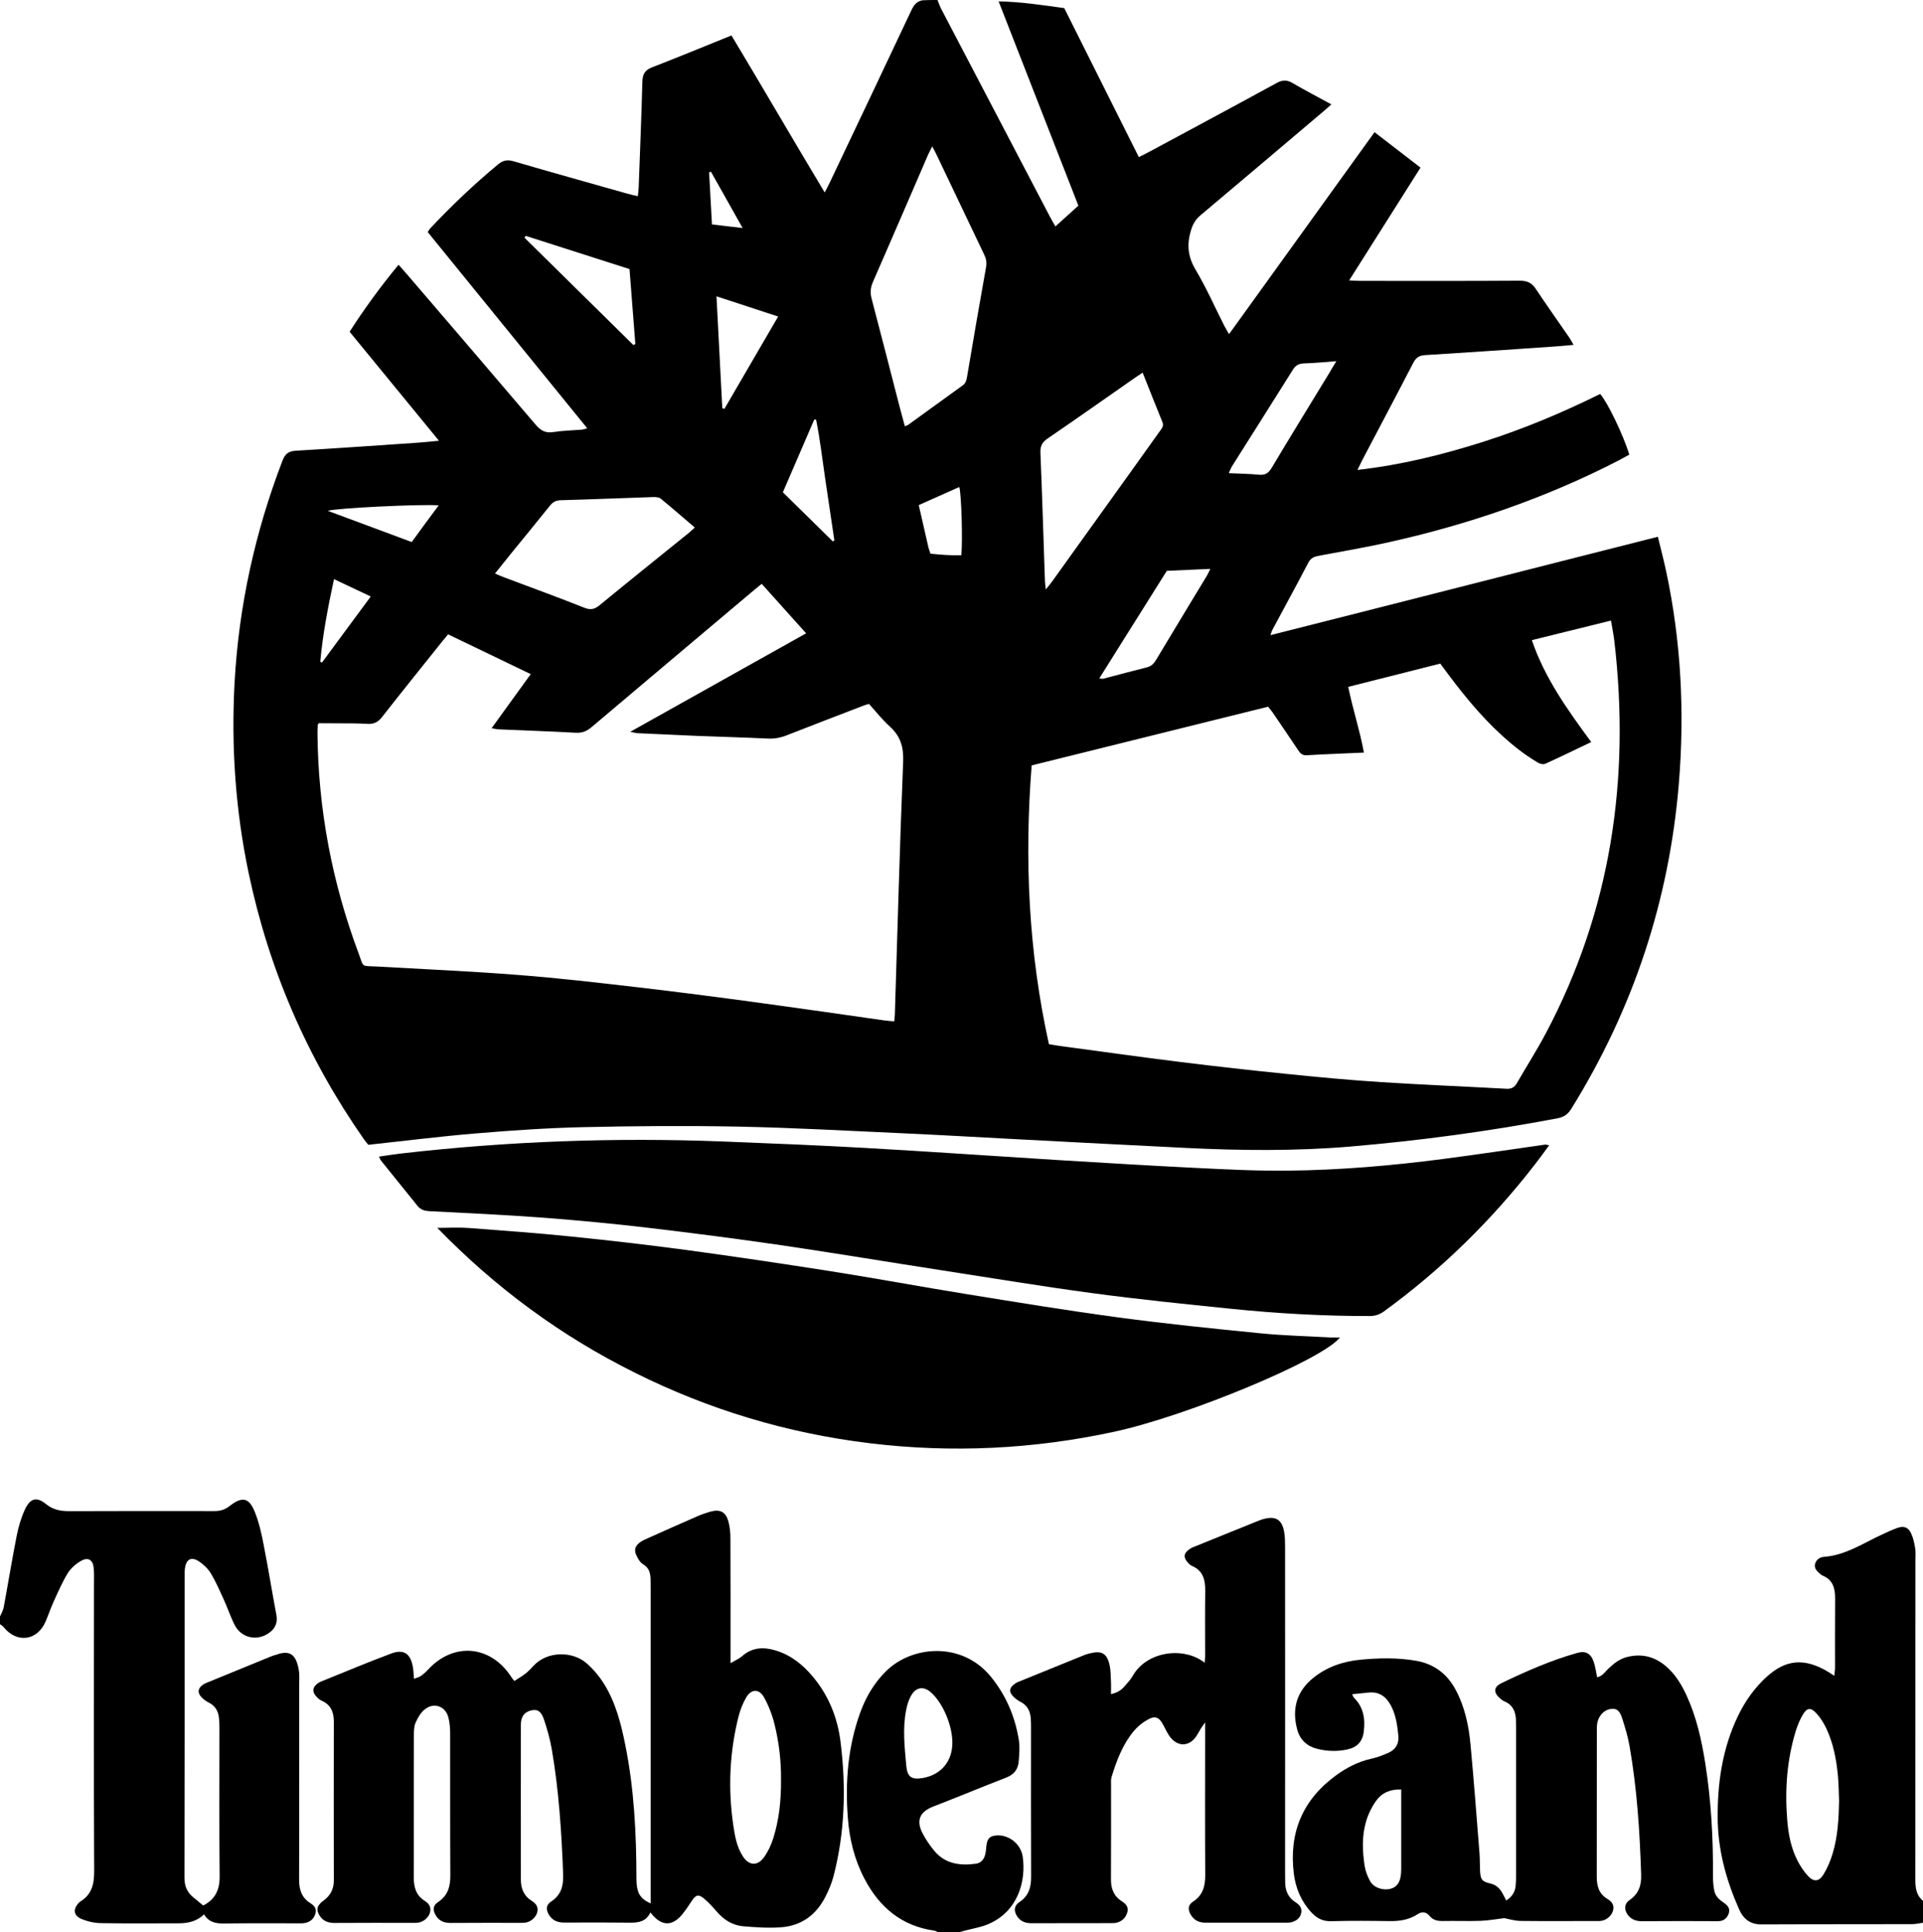 <?xml version="1.0" encoding="utf-8"?>
<!-- Generator: Adobe Illustrator 26.0.2, SVG Export Plug-In . SVG Version: 6.00 Build 0)  -->
<svg version="1.1" id="Laag_1" xmlns="http://www.w3.org/2000/svg" xmlns:xlink="http://www.w3.org/1999/xlink" x="0px" y="0px"
	 viewBox="0 0 2083 2093" style="enable-background:new 0 0 2083 2093;" xml:space="preserve">
<g id="fvhUIl.tif">
	<g>
		<path d="M1015.5,0c1.4,3.3,2.5,6.8,4.2,10c39.2,75,78.4,149.9,117.6,224.8c1.7,3.2,3.5,6.2,5.9,10.5c8.5-7.7,16.3-14.7,24.9-22.5
			c-28.6-73.3-57.3-146.6-86.4-221.3c24.9,0.5,47.8,4.1,71.1,7.3c26.9,53.7,53.7,107.2,80.8,161.4c4.8-2.4,8.9-4.4,12.9-6.6
			c45.4-24.5,90.9-48.8,136.2-73.6c6.3-3.5,11.1-3.7,17.3-0.1c13.5,7.9,27.3,15.1,42.2,23.2c-4.4,3.8-7.8,6.9-11.3,9.8
			c-43.5,36.8-86.9,73.7-130.5,110.3c-5.3,4.5-8.3,9.5-10.3,16.2c-4.6,15.1-3.6,28.3,4.8,42.5c11.7,19.7,21,40.8,31.4,61.3
			c1.3,2.6,2.9,5,5,8.8c52.8-73.2,104.8-145.5,157.6-218.8c16.9,13,33.1,25.5,49.8,38.4c-25.9,41-51.1,80.8-77.3,122.2
			c4.9,0.2,8.4,0.5,11.8,0.5c57.6,0,115.3,0.2,172.9-0.2c7.8,0,13,2.1,17.3,8.6c12,18,24.5,35.7,36.8,53.5c1.3,1.9,2.3,4,4.3,7.4
			c-8.1,0.7-15.1,1.5-22.2,1.9c-46.2,3.1-92.4,6.4-138.6,9.2c-6.5,0.4-9.9,2.7-12.9,8.5c-18.2,35.2-36.8,70.2-55.2,105.3
			c-1.5,2.9-2.9,5.9-5.2,10.6c47.4-5.4,91.9-16.4,135.7-30.3c43.8-13.9,86.2-31.7,127.2-52c8.2,9.4,24.8,43.9,31.6,65.7
			c-3.8,2.1-7.7,4.3-11.7,6.4c-79.2,40.8-162.8,69.4-249.6,88.7c-24.7,5.5-49.6,9.7-74.5,14.4c-5,0.9-9,2-11.9,7.5
			c-12.7,24.5-26.1,48.7-39.1,73.1c-0.6,1.1-0.9,2.5-2,5.5c140.3-35.4,279.3-71.1,419.7-106.6c3.1,12.8,6.3,24.9,8.9,37.1
			c16.3,76.1,20.2,153.1,13.8,230.6c-10.5,126.7-49.5,244.1-116.6,352.2c-3.7,6-8.1,8.8-14.8,10.1c-74.3,14.1-149.1,24.2-224.5,30.6
			c-59.2,5-118.5,4.4-177.7,1.5c-60.9-3-121.7-6.2-182.6-9.4c-41.6-2.2-83.1-4.6-124.7-6.5c-59.2-2.7-118.5-6-177.7-7.2
			c-56.3-1.1-112.6-0.7-168.9,0.6c-38.3,0.9-76.5,3.5-114.7,6.7c-38.8,3.2-77.4,8.1-117.3,12.4c-1.2-1.4-3.1-3.6-4.8-6
			c-61.3-87.7-102.9-183.8-124.9-288.5c-14.3-68.3-19-137.2-15.2-206.6c4.6-82.7,22.2-162.7,51.9-240.1c2.8-7.3,6.5-10.2,14.3-10.7
			c43.6-2.6,87.1-5.6,130.6-8.6c7.5-0.5,15.1-1.3,24.6-2.2c-32.8-40-64.6-78.8-96.8-118.1c16.1-25.2,33.5-48.9,53-72.6
			c3.3,3.7,5.9,6.6,8.4,9.5c46.8,54.6,93.7,109.2,140.3,164c5.3,6.2,10.4,9,18.7,7.8c10.2-1.6,20.6-1.8,30.8-2.6
			c1.6-0.1,3.1-0.7,6.2-1.5c-58-71.4-115.2-141.8-172.8-212.6c1-1.5,1.7-2.9,2.8-4.1c23.1-24.5,47.4-47.7,73.4-69.2
			c5.5-4.6,10.3-5.3,17.1-3.3c40.6,11.9,81.3,23.2,121.9,34.7c3.8,1.1,7.7,1.9,12.4,3.1c0.3-3.5,0.8-6.3,0.9-9.1
			c1.4-38.3,3-76.6,4-114.8c0.2-7.9,2.4-12.6,10.3-15.7c28.5-11,56.8-22.7,86.2-34.6c34.1,56.7,66.6,112.9,101,170.1
			c2.6-5.1,4.5-8.5,6.1-12c29.1-61.3,58.3-122.7,87.2-184.1c2.8-6,5.7-10.9,12.7-12.1C1004.9,0,1010.2,0,1015.5,0z M1136.2,1131.2
			c5.5,0.9,10,1.7,14.6,2.3c42.9,5.7,85.8,11.8,128.7,17.1c38,4.7,76,9,114.1,12.8c34.1,3.5,68.3,6.7,102.5,8.9
			c45.2,2.9,90.5,4.7,135.7,7.2c5.4,0.3,8.6-1.5,11.3-6.1c10.3-17.9,21.4-35.3,31.1-53.5c70.9-133.6,91.8-276,74.5-425.1
			c-0.8-7.2-2.3-14.3-3.7-22.5c-28.9,7.2-56.9,14.1-85.7,21.2c14.2,41.6,38.9,75.7,64.3,110.4c-17.2,8.2-33.3,16.1-49.7,23.5
			c-2.2,1-6,0.1-8.2-1.3c-7.1-4.3-14.1-8.9-20.6-14c-26-20.1-47.7-44.4-67.8-70.3c-5.7-7.3-11.2-14.8-17.2-22.9
			c-33.2,8.4-66.2,16.7-99.7,25.2c5,24.5,12.6,47.1,17,71.2c-21.5,1-41.8,1.7-62.1,2.9c-5,0.3-7.1-2.5-9.4-5.9
			c-9.1-13.5-18.2-27.1-27.4-40.5c-1.5-2.1-3.2-4.1-4.9-6.2c-85.6,21.3-170.7,42.4-256.1,63.6
			C1109.5,931.1,1114.1,1031.1,1136.2,1131.2z M345.3,783.5c-0.5,0.8-1.1,1.3-1.1,1.9c-0.2,3-0.3,6-0.3,9
			c0.7,82.1,15.8,161.5,44.5,238.3c6,16,2.1,13.4,20.3,14.4c50.9,2.9,101.8,5.1,152.5,9.1c43.1,3.3,86.2,8.3,129.1,13.3
			c45,5.2,89.9,11.1,134.7,17.2c44.2,6,88.3,12.4,132.5,18.7c3.5,0.5,7,0.7,11.1,1.1c0.3-3,0.6-5,0.7-6.9
			c2.9-91.5,5.3-183.1,9-274.6c0.6-15.7-2.9-27.4-14.3-37.8c-8.3-7.5-15.3-16.5-22.7-24.6c-2.5,0.7-4.1,1.1-5.6,1.7
			c-27.9,10.8-55.9,21.4-83.8,32.4c-6.7,2.6-13.2,3.8-20.4,3.4c-25.6-1.2-51.3-1.9-76.9-2.9c-21.3-0.9-42.6-1.9-63.9-2.9
			c-2-0.1-4-0.7-8-1.5c64.5-36.1,127-71.1,190.5-106.7c-16.7-18.6-32.3-36.1-48.1-53.6c-3.5,2.8-5.8,4.7-8.1,6.6
			c-58.8,49.6-117.7,99.1-176.4,148.8c-5.2,4.4-10.2,6.3-17.1,5.9c-27.9-1.5-55.9-2.5-83.8-3.7c-2.1-0.1-4.1-0.7-7.2-1.2
			c14.5-20,28.2-39,42.4-58.6c-30.7-14.8-60-28.9-89.5-43.1c-2.6,3.1-4.7,5.6-6.8,8.2c-21.6,27.1-43.3,54-64.7,81.3
			c-4.3,5.5-8.8,8-15.9,7.5c-11-0.7-22-0.5-33-0.6C358.3,783.5,351.7,783.5,345.3,783.5z M1009.8,158.6c-2.1,4.2-3.3,6.4-4.4,8.8
			c-19.9,46.1-39.8,92.2-59.9,138.2c-2.7,6.2-3,11.7-1.3,18.2c10.2,38.6,20,77.2,30,115.9c1.9,7.3,3.9,14.5,5.9,22
			c1.8-0.7,2.9-0.8,3.6-1.4c19.7-14.2,39.3-28.6,59-42.7c3.3-2.4,4.2-5.5,4.8-9.3c6.7-39.7,13.5-79.3,20.6-118.9
			c0.9-4.9,0.2-9-1.9-13.3c-17.1-35.7-34.1-71.4-51.1-107.2C1013.8,165.9,1012.1,163,1009.8,158.6z M536.2,621.3
			c4,1.7,6.9,3.1,10,4.2c29,10.9,58.1,21.5,86.8,32.9c7,2.8,11.4,1.5,16.8-3c31.9-26.2,64.1-52,96.2-78c2-1.6,3.8-3.4,6.6-5.9
			c-12.6-10.8-24.6-21.2-36.9-31.3c-2-1.6-5.6-1.8-8.4-1.7c-33.3,1.1-66.6,2.5-99.9,3.4c-5.2,0.2-8.5,1.9-11.7,5.9
			c-14.1,17.7-28.6,35.2-42.8,52.7C547.5,607.2,542.2,613.8,536.2,621.3z M1237.7,403.7c-3.5,2.3-5.7,3.7-7.8,5.2
			c-31.6,22.1-63.2,44.3-95,66.1c-5.9,4-8.2,8.1-7.9,15.4c1.9,46.5,3.3,93.1,4.9,139.6c0.1,2.2,0.5,4.3,0.9,8.6
			c3.2-4.1,5.3-6.4,7.1-9c27.7-38.6,55.5-77.3,83.2-116c11-15.4,22.1-30.8,33.1-46.3c2.1-3,4.7-5.7,3-9.9
			C1252.1,440.1,1245.2,422.5,1237.7,403.7z M1190.7,735c2.4,0.2,3.4,0.5,4.3,0.3c15.7-4.1,31.4-8.4,47.2-12.3
			c5-1.2,7.8-4.3,10.3-8.5c18.3-30.5,36.7-60.9,55.1-91.3c1.1-1.9,2-4,3.4-6.9c-16.2,0.7-31.3,1.4-47.1,2.1
			C1239.7,656.9,1215.4,695.6,1190.7,735z M1447.5,391.3c-13.2,1-24.2,2.1-35.1,2.4c-5.6,0.2-9,2.1-12,6.9
			c-21.9,35-44,69.8-66,104.7c-1.1,1.8-1.8,3.9-3.4,7.3c11.8,0.5,22.4,0.7,33,1.7c6.7,0.6,10.2-2,13.5-7.5
			c20.5-34.3,41.4-68.3,62.2-102.4C1441.8,400.7,1444,397.1,1447.5,391.3z M569.4,255.5c-0.4,0.7-0.9,1.3-1.3,2
			c39.3,38.8,78.7,77.6,118,116.3c0.7-0.4,1.4-0.8,2.1-1.1c-2.1-27-4.2-54-6.3-81.2C643.9,279.3,606.6,267.4,569.4,255.5z
			 M776.1,321c2.1,41.5,4.2,81.4,6.3,121.3c0.8,0.2,1.5,0.4,2.3,0.6c19.3-33.1,38.5-66.1,58.2-100
			C820.1,335.4,798.7,328.4,776.1,321z M902.1,586.5c0.6-0.3,1.2-0.7,1.7-1c-3.3-22-6.6-43.9-9.8-65.9c-3.2-21.7-5.7-43.5-10-65
			c-0.7,0-1.3,0-2-0.1c-11.3,26.1-22.6,52.3-34,78.8C866.3,551.3,884.2,568.9,902.1,586.5z M995.2,547.2c3.6,15.7,7,30.8,10.5,45.9
			c0.5,2.2,1.4,4.3,2.2,6.7c11.4,1.3,22.5,2,33.4,1.7c1.6-16,0.1-66.4-2.2-73.9C1024.6,534.1,1010.2,540.5,995.2,547.2z
			 M475.2,547.5c-18.7-1.6-112.5,3-120.1,5.9c30.8,11.4,60.8,22.6,90.9,33.8C455.8,573.6,465,561.2,475.2,547.5z M361.8,627.4
			c-6.6,30.5-12.2,59.8-14.9,89.6c0.6,0.2,1.3,0.4,1.9,0.7c17.4-23.6,34.8-47.2,52.8-71.5C388,639.7,375.7,634,361.8,627.4z
			 M804.4,247c-12.1-21.5-23.2-41.2-34.3-61c-0.7,0.2-1.3,0.4-2,0.7c1,18.6,2.1,37.3,3.1,56.4C782.3,244.5,792.3,245.6,804.4,247z"
			/>
		<path d="M0,1751.2c1.4-3.3,3.4-6.5,4-9.9c4.8-25.9,9-51.8,14.1-77.6c1.9-9.7,4.8-19.5,8.9-28.4c5.6-12.2,12.7-14.2,22.8-5.9
			c8,6.5,16.3,7.7,25.8,7.7c52.3-0.2,104.6-0.2,156.9-0.1c6.3,0,11.3-1.6,16.4-5.6c13.6-10.6,21-9,27.3,7c4.4,11,7,22.9,9.3,34.6
			c5,25.5,9.1,51.1,13.9,76.6c1.6,8.7-1.5,15-8.4,19.7c-12.8,8.9-29.6,5.1-36.7-8.7c-4.7-9.2-7.9-19.1-12.2-28.4
			c-4.3-9.4-8.4-18.9-13.7-27.7c-3.2-5.2-8.1-9.9-13.2-13.2c-8-5.1-13.4-2.1-14.8,7.2c-0.5,3.3-0.4,6.6-0.4,10
			c0,108.6,0,217.2-0.2,325.8c0,9.1,3,16.1,10.1,21.6c3.4,2.7,6.7,5.5,10.2,8.4c12.8-6.5,17.9-16.7,17.8-31.2
			c-0.5-53.3-0.2-106.6-0.2-159.9c0-4-0.1-8-0.5-12c-0.8-7.4-3.9-13.2-11-16.7c-2.9-1.4-5.7-3.5-8-5.9c-4.6-4.9-3.9-9.6,1.5-13.4
			c1.3-1,2.9-1.7,4.4-2.3c23.7-9.7,47.4-19.4,71.1-29.1c1.2-0.5,2.6-0.6,3.8-1.1c15.4-5.7,21.7,0.1,24.6,16.1c1,5.2,0.5,10.6,0.5,16
			c0,70.6,0.1,141.3-0.1,211.9c0,10.5,2.8,19,11.8,24.8c4.2,2.7,7.5,5.8,5.9,11.4c-1.6,5.7-5.5,9.1-11.1,10.3c-2.9,0.6-6,0.4-9,0.4
			c-26.3,0-52.6-0.2-79,0.2c-9,0.1-16.5-1.4-21.6-9.9c-8,7.8-17.6,9.7-27.8,9.7c-28,0-56,0.3-83.9-0.2c-7.1-0.1-14.6-1.8-21.2-4.6
			c-8.6-3.6-9.2-10.8-2.6-17.5c0.5-0.5,0.9-1,1.5-1.3c12.6-7.7,15.1-19.2,15-33.3c-0.5-103.6-0.2-207.2-0.2-310.8c0-6,0.3-12-0.4-18
			c-1-8.2-6.1-11.2-13.5-7c-5.6,3.2-11.1,7.9-14.4,13.2c-6.1,9.9-10.7,20.7-15.5,31.2c-3.2,7-5.6,14.3-8.6,21.3
			c-8.9,20.9-31,23.9-45.3,6.3c-1.1-1.4-2.8-2.4-4.3-3.5C0,1756.5,0,1753.8,0,1751.2z"/>
		<path d="M2083,2083c-3.9,0.5-7.9,1.5-11.8,1.5c-54.3,0.1-108.6,0-162.9,0.3c-12.5,0.1-19.9-5.9-24.6-16.6
			c-14-31.7-23-64.4-23.1-99.4c-0.2-35.4,4.5-69.7,18.6-102.4c7.3-17,16.9-32.5,30-45.6c1.6-1.7,3.4-3.2,5.1-4.8
			c19.9-17.8,40-20.7,66.7-4.4c1.6,1,3.2,2.1,5.9,3.9c0.3-3.6,0.8-6,0.8-8.5c0-25-0.1-50,0.1-75c0.1-11.1-2.2-20.6-13.8-25.2
			c-0.9-0.4-1.7-1.1-2.4-1.7c-3.3-2.9-6.8-6-5.5-10.9c1.2-4.6,5.2-7.3,9.6-7.6c23.5-1.7,42.4-14.8,62.9-24.2
			c5.4-2.5,10.8-5.1,16.5-7.1c6.9-2.5,11.7-1,14.9,5.6c2.4,5,3.6,10.7,4.5,16.2c0.7,4.2,0.3,8.6,0.3,13c0,115.3,0,230.5-0.1,345.8
			c0,9,0.8,17.3,8.4,23.4C2083,2067,2083,2075,2083,2083z M1992.1,1951.2c-0.4-9.3-0.4-18.6-1.3-27.9c-1.7-17.6-5-34.9-12.6-51
			c-2.7-5.6-6.1-11.1-10.3-15.8c-6.4-7.2-10.7-6.7-15.4,1.6c-3.1,5.5-5.6,11.4-7.4,17.4c-9.5,31.2-11.8,63.3-9.2,95.7
			c1.2,15.3,4,30.4,11,44.2c3.1,6.1,7,12.1,11.7,17.1c6,6.4,11.7,6,16.4-1.5c4.3-6.9,7.6-14.7,10-22.6
			C1990.7,1989.8,1991.7,1970.5,1992.1,1951.2z"/>
		<path d="M1015.5,2093c-1.2-0.5-2.3-1.4-3.6-1.5c-35.3-5-59.3-25.3-75.4-56c-10.9-20.7-16.4-43-18.1-66c-3-38.9,0-77.2,13.4-114.2
			c6.1-16.8,14.9-31.8,27.7-44.6c27.6-27.7,82-33.1,113.7,5.6c16.4,20.1,26.3,43.2,30.4,68.6c1.2,7.4,0.5,15.3-0.1,22.9
			c-0.6,8.7-4.9,14.6-13.5,17.9c-26.4,10.2-52.5,21.1-78.9,31.3c-15,5.8-19.1,15.3-11.5,29.6c3.4,6.4,7.6,12.6,12.2,18.2
			c11.9,14.5,28.1,16.6,45.4,14.2c5.6-0.8,8.7-4.8,10-10c0.9-3.5,0.9-7.3,1.5-10.9c1.1-6.7,3.7-9.1,10.6-9.7
			c13.1-1.1,26.4,8.9,28.5,22.9c3.8,26-4.8,59.5-37.6,73.3c-7.3,3.1-15.3,4.4-23,6.4c-2.5,0.7-5,1.3-7.6,2
			C1031.5,2093,1023.5,2093,1015.5,2093z M1031.6,1887.6c-0.1-18.1-9.6-41.2-22.1-53.2c-8.4-8.1-17.2-7.3-22.8,2.9
			c-2.5,4.5-4.1,9.8-5.1,15c-4.1,20.2-1.7,40.5,0.1,60.7c1.1,12,5.7,15.3,17.9,13.2C1019.6,1922.6,1031.7,1908,1031.6,1887.6z"/>
		<path d="M1678.1,1240.7c-5.6,7.6-10.4,14.3-15.5,20.8c-47,60.7-101.3,113.9-163.4,159.1c-4.8,3.5-9.6,5.1-15.6,5.1
			c-50.4,0.1-100.6-2.8-150.6-7.9c-50-5.1-100-10.2-149.8-16.9c-54.4-7.3-108.6-16.3-162.9-24.7c-57.6-8.9-115-18.5-172.6-27
			c-48.7-7.1-97.6-13.4-146.5-19.2c-37.4-4.4-74.8-7.9-112.3-10.8c-41.2-3.1-82.4-5-123.7-7.1c-5.4-0.3-9.5-1.5-13-5.8
			c-13.1-16.4-26.4-32.6-39.5-49c-0.8-1-1.2-2.3-2.2-4.3c8.5-1.2,16.3-2.5,24.2-3.4c115.7-13.3,231.8-17.5,348.1-13
			c51.6,2,103.2,4.1,154.7,7c68.8,3.9,137.6,8.7,206.4,13c50.9,3.1,101.7,6.2,152.6,8.7c32.9,1.6,65.9,3.3,98.8,2.9
			c56.3-0.6,112.4-5.4,168.3-12.7c37-4.8,73.8-10.4,110.7-15.6C1674.8,1240.1,1675.5,1240.3,1678.1,1240.7z"/>
		<path d="M704.5,2071.8c-4.3,9.4-12.1,11.2-21.4,11.1c-24-0.3-48-0.2-72-0.1c-7.3,0-13-2.4-16.7-8.8c-3.2-5.6-2.8-10.5,2.6-14
			c10.9-7.1,13.4-17.1,13-29.3c-1.7-45.6-4.6-91.1-12.4-136.2c-1.9-10.8-4.9-21.4-8.4-31.8c-3.1-9.1-7.2-11.3-13.7-9.8
			c-7.4,1.7-11.3,6.8-11.3,15.3c-0.1,56,0,111.9,0,167.9c0,9.7,3.1,17.7,11.5,23c4.6,2.9,7.6,6.3,6.3,12.2
			c-1.2,5.4-6.5,10.5-12.5,11.5c-2,0.3-4,0.3-6,0.3c-25,0-50-0.1-75,0.1c-7.3,0.1-13.1-2.1-16.7-8.6c-3.2-5.6-2.8-10.4,2.7-14
			c10.8-7.1,13.4-17.1,13.3-29.3c-0.3-51-0.1-101.9-0.2-152.9c0-5.9-0.4-12.1-1.9-17.8c-3.2-12.4-15.8-16.8-25.7-8.7
			c-4.4,3.6-7.6,9.2-9.9,14.5c-1.8,4.1-1.7,9.1-1.8,13.7c-0.1,51.3,0,102.6-0.1,153.9c0,10.3,2.4,19.2,11.5,25
			c4.6,2.9,7.5,6.5,6.2,12.4c-1.2,5.5-6.6,10.4-12.6,11.4c-1.6,0.3-3.3,0.3-5,0.3c-28.7,0-57.3-0.1-86,0.1c-6.9,0-12.4-2-16.1-8
			c-3.8-6.1-3.1-9.9,2.4-14.8c0.8-0.7,1.6-1.2,2.4-1.8c7.1-5.4,10.6-12.4,10.6-21.5c-0.1-57.3-0.1-114.6,0-171.9
			c0-10.1-3-18.3-13-22.7c-2.1-0.9-4-2.5-5.6-4.2c-5.3-5.5-4.6-10.7,1.6-15c0.8-0.6,1.7-1,2.6-1.4c25.6-10.3,51-21.1,76.9-30.7
			c13.3-4.9,20.6,0.3,23.1,14.5c0.7,3.9,0.8,7.9,1.2,13c2.8-1.1,5.4-1.6,7.4-3c3-2.1,5.7-4.6,8.2-7.3c27.8-29.8,67.8-26,90,8.6
			c0.7,1.1,1.6,2.1,3.1,4.1c4.2-2.7,8.4-5.2,12.2-8.1c3.1-2.4,5.9-5.4,8.6-8.4c15.4-16.5,42.6-15.7,57.4-2.8
			c7.4,6.4,14,14.3,19.2,22.7c12.4,20.1,18.2,42.8,22.8,65.7c9.6,47.6,12,95.7,12.1,144.1c0,4.6,0.2,9.4,1.5,13.8
			c1.9,6.7,6.9,10.9,13.9,13.9c0-8.9,0-16.7,0-24.6c0-105.6,0-211.2,0-316.8c0-3.3,0-6.7-0.1-10c-0.2-6.6-1.6-12.1-8.1-16
			c-3.4-2-5.8-6.4-7.5-10.2c-2.5-5.8-0.8-10.1,4.5-13.8c1.9-1.3,4-2.4,6.1-3.3c18.5-8.3,37.1-16.6,55.7-24.7c4.6-2,9.3-3.6,14.1-5
			c10.6-2.9,16.7,0.2,19.6,11c1.5,5.7,2.1,11.8,2.1,17.7c0.2,41,0.1,81.9,0.1,122.9c0,3.5,0,7.1,0,12.6c5.3-3.2,9.4-4.8,12.4-7.5
			c11-9.8,23.5-10.3,36.5-6.3c16.5,5,29.4,15.3,40.3,28.4c17.2,20.5,26.8,44.7,30,70.8c6.1,48.9,4.8,97.7-7.7,145.7
			c-1.9,7.3-5,14.5-8.4,21.3c-9.9,20-26.1,32.1-48.5,33.7c-13.5,1-27.2,0-40.8-1.1c-11.8-1-21.2-7.1-28.9-16.1
			c-4.1-4.8-8.4-9.5-13.2-13.6c-6.3-5.3-9.1-4.6-13.6,2.1c-2.8,4.1-5.4,8.4-8.5,12.3C729.1,2087.5,716.7,2087.7,704.5,2071.8z
			 M846,1927.7c0.2-19-2-39.5-7-59.6c-2.5-10.2-6.4-20.4-11.5-29.5c-5.4-9.5-14-8.9-19.4,0.6c-3.6,6.3-6.3,13.3-8.1,20.3
			c-9.8,38.9-11.5,78.3-5.7,117.9c1.7,11.5,3.7,23.1,10.1,33.2c6.6,10.6,16,11.4,23.2,1.4c4.4-6.1,7.7-13.3,10-20.5
			C843.9,1971.4,846.2,1950.6,846,1927.7z"/>
		<path d="M473.7,1330.2c12.2,0,23.1-0.7,33.8,0.1c37.2,2.8,74.4,5.5,111.5,9.3c41.4,4.2,82.7,9,124,14.5
			c52.4,7.1,104.8,14.9,157,23.1c49,7.7,97.7,16.8,146.6,24.7c54.9,8.9,109.7,17.9,164.8,25.3c51.1,6.9,102.5,12.1,153.8,17.2
			c25.2,2.5,50.5,3.1,75.8,4.5c3.3,0.2,6.6,0,10.4,0c-18.3,24-165.1,85-244.2,102.1c-87.7,19-176,23.3-265.1,12.5
			c-89.1-10.8-173.8-36.2-254-76.2C607.9,1447.5,536.8,1395.2,473.7,1330.2z"/>
		<path d="M1629.4,2078c-8.7,1-17.2,2.6-25.7,2.9c-13.6,0.5-27.3-0.1-41,0.2c-5.7,0.1-10.4-1-14.2-5.5c-3.8-4.5-8.1-5.1-13.2-1.7
			c-8.9,5.8-18.9,7.4-29.6,7.3c-21.3-0.3-42.6-0.5-64,0.1c-8.9,0.2-15.3-3.2-21-9.3c-11.1-11.9-17.2-26.2-19.2-42
			c-5.5-44.1,9.2-79.9,45.3-106.4c11.6-8.5,24.2-15.1,38.5-18.3c6.4-1.4,12.8-3.8,18.8-6.5c7.7-3.5,11.5-9.9,10.6-18.5
			c-1.1-11.3-2.7-22.5-8.1-32.7c-5.2-9.7-12.7-15.2-24.2-14c-5.6,0.6-11.2,1.1-17.7,1.8c0.8,1.7,1.1,3,1.9,3.8
			c10.5,10.3,12.4,23.2,10.6,36.9c-1.3,10.6-7.3,16.9-17.6,19.1c-10.9,2.4-21.9,2.1-32.7-0.6c-11.2-2.8-18.8-9.8-21.8-21.1
			c-6.3-23.6,0.5-42,17.2-55.6c15-12.2,32.7-18.1,51.5-19.9c19.9-1.9,39.9-2.3,59.8,1.1c19.3,3.3,33.6,13.8,42.9,31
			c10.4,19.1,14.6,40,16.5,61.3c3.6,38.8,6.5,77.6,9.6,116.5c0.5,6.3,0.3,12.7,0.6,19c0.5,9.3,2.1,11.5,11.3,13.6
			c6.1,1.4,9.9,5.2,12.8,10.2c1.5,2.5,2.7,5.2,4.2,8.2c6.1-3.9,9.5-8.9,10.2-15.5c0.4-3.6,0.5-7.3,0.5-11c0-53.3,0-106.6,0-159.9
			c0-2.7-0.1-5.3-0.1-8c0-9.8-3.3-17.6-12.9-21.6c-1.5-0.6-2.8-1.7-4.1-2.8c-7.7-6.5-7.4-12.6,1.7-16.9
			c26.4-12.7,53.2-24.5,81.5-32.5c9.1-2.6,14.7,0.3,17.9,9.3c1.9,5.3,2.5,11,3.8,17c5.5-0.9,8.4-5.6,12-9.1c5.9-5.6,12-10.6,20-12.7
			c15.7-4.1,29.7-0.9,42.1,9.5c10.2,8.5,17,19.6,22.5,31.4c10.9,23.5,16.5,48.5,20.5,73.8c6.5,40.9,8.7,82.1,8.4,123.5
			c0,4.9,0.5,10,1.4,14.8c1.2,6.3,5.9,10.2,11,13.6c3.9,2.7,6.3,6.1,4.7,11c-1.6,4.8-5,8-10.2,8.4c-4,0.3-8,0-12,0
			c-24,0-48-0.1-72,0.1c-6.1,0-11.1-1.7-14.9-6.5c-4.5-5.9-4.3-12.3,1.8-16.5c9.9-6.9,12.8-16,12.4-27.6
			c-1.5-46.6-4.5-93.1-12.6-139.2c-1.7-9.8-4.6-19.4-7.6-28.9c-1.7-5.2-3.6-11.5-10.8-11.4c-7.3,0.2-12.4,4.8-15.3,11.2
			c-1.4,3.2-1.7,7.1-1.7,10.7c-0.1,53.3,0,106.6-0.1,159.9c0,9.9,2.2,18.5,11.3,24c4.6,2.8,7.8,6.2,6.5,12.1
			c-1.1,5.5-6.4,10.6-12.3,11.7c-2.6,0.5-5.3,0.3-8,0.3c-27,0-54,0.2-80.9-0.1C1640.6,2080.8,1635.2,2079.1,1629.4,2078z
			 M1517.8,1938.6c-12.1-0.4-21.2,3.8-27.2,12.3c-4.7,6.6-8.5,14.3-10.8,22.1c-4.7,15.9-4.1,32.3-1.6,48.5
			c0.9,5.8,3.2,11.6,6.1,16.7c4,7,14,10.1,21.9,8c7-1.8,10.7-7.2,11.4-16.8c0.3-3.3,0.2-6.6,0.2-10c0-19.3,0-38.6,0-57.9
			C1517.8,1954.3,1517.8,1947.1,1517.8,1938.6z"/>
		<path d="M1203.4,1835.3c6.6-1.4,11-4.2,14.5-8.2c3.3-3.7,6.7-7.5,9.2-11.8c15.3-26.7,55.4-31.8,77.8-14c0.2-2.7,0.5-4.8,0.5-6.9
			c0-23.7-0.2-47.3,0.1-71c0.1-11.8-2.2-21.8-14.4-27c-2-0.9-3.8-2.8-5.2-4.5c-4-4.9-3.5-9,1.4-12.8c1.6-1.2,3.3-2.3,5.2-3
			c24-9.8,48.1-19.5,72.2-29.2c1.5-0.6,3.2-1.1,4.8-1.5c12.3-3.1,19,0.9,21.4,13.6c1.1,5.5,1,11.3,1.1,16.9
			c0.1,117.9,0,235.9,0,353.8c0,3.3,0,6.7,0.1,10c0.2,8.9,3.5,16.2,11.2,21.1c4.7,2.9,7.5,6.6,6,12.4c-1.3,5.2-6.3,8.9-12.7,9.6
			c-0.7,0.1-1.3,0.1-2,0.1c-29.7,0-59.3,0-89,0c-7,0-12.3-2.7-15.8-8.7c-3.3-5.6-3-10.5,2.4-14c10.9-7.1,13.4-17,13.3-29.2
			c-0.3-51.3-0.1-102.6-0.1-153.9c0-3,0-6,0-11.2c-2.3,3.3-3.5,4.9-4.5,6.5c-1.9,3.1-3.6,6.4-5.7,9.4c-7.3,10-18.6,10.6-26.8,1.1
			c-3.4-4-5.6-9-8.1-13.7c-4.6-8.9-8.8-11-17.4-6.1c-5.7,3.2-11,7.6-15.1,12.6c-11.8,14.4-18.3,31.6-23.7,49.2
			c-0.9,2.8-0.6,5.9-0.6,8.9c0,34,0.1,68-0.1,101.9c-0.1,10.2,2.9,18.3,11.6,23.9c4.1,2.7,7.5,5.8,6.3,11.3c-1.4,6-5.2,10-11,11.8
			c-2.2,0.7-4.6,0.7-6.9,0.7c-28.7,0-57.3,0-86,0.1c-6.5,0-11.8-1.8-15.5-7.3c-4-5.9-3.6-11.7,2.3-15.6c10.1-6.7,12.8-16,12.7-27.5
			c-0.2-54.3-0.1-108.6-0.1-162.9c0-3-0.1-6-0.3-9c-0.7-7.8-3.8-13.9-11.2-17.6c-3.2-1.6-6.2-4-8.6-6.7c-3.8-4.4-3.2-8.3,1.4-12
			c1.5-1.2,3.3-2.3,5.2-3c23.7-9.7,47.4-19.3,71.2-28.9c2.1-0.9,4.4-1.4,6.7-2c11.8-2.9,17.6,0,20.5,12c1.7,7,1.4,14.5,1.8,21.8
			C1203.6,1827.9,1203.4,1831.1,1203.4,1835.3z"/>
	</g>
</g>
</svg>
